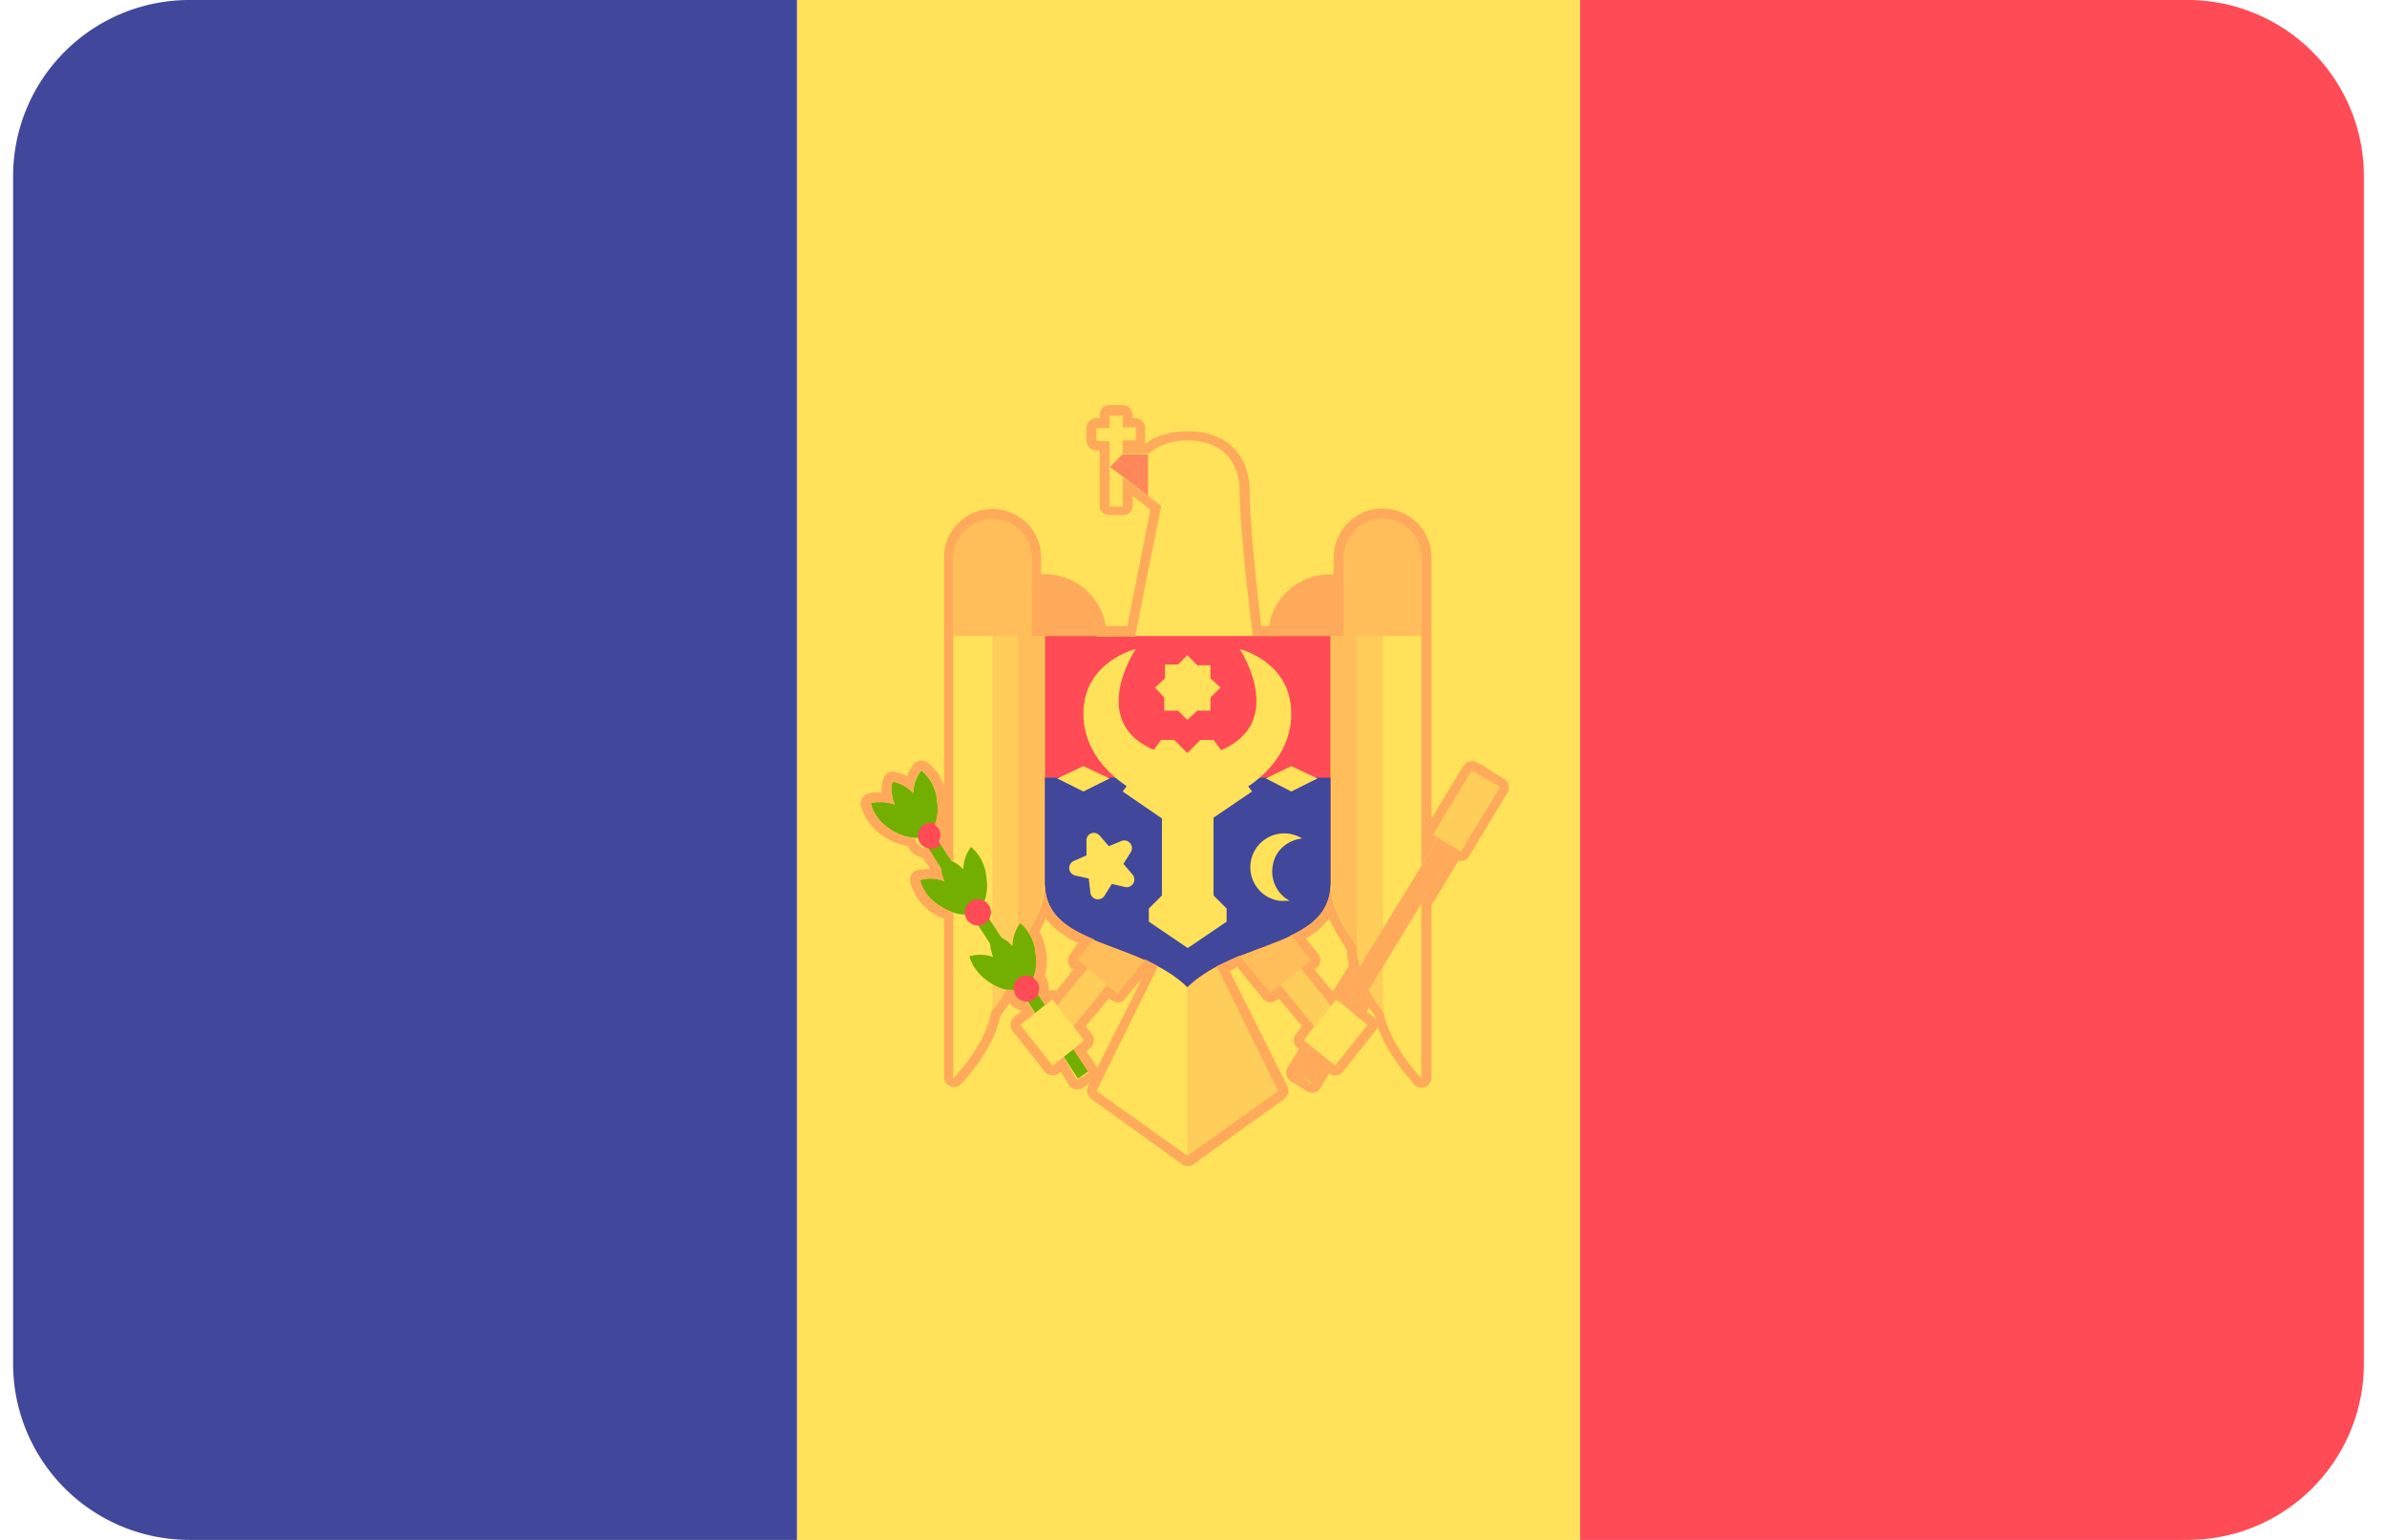 <svg xmlns="http://www.w3.org/2000/svg" width="31" height="20" fill="none" viewBox="0 0 31 20">
  <defs/>
  <path fill="#FF4B55" d="M28.41 0h-7.89v20h7.9a2.29 2.29 0 002.28-2.29V2.3A2.29 2.29 0 0028.4 0z"/>
  <path fill="#FFE15A" d="M20.52 0H10.35v20h10.17V0z"/>
  <path fill="#41479B" d="M2.46 0A2.29 2.29 0 00.17 2.29V17.7A2.29 2.29 0 002.46 20h7.89V0h-7.9z"/>
  <path fill="#FFCD5A" d="M17.3 13.6l.26-.2-1.2-1.47-.25.21 1.19 1.47z"/>
  <path fill="#FFBE5A" d="M16.5 12.9l.52-.43-.52-.65-.53.43.53.64z"/>
  <path fill="#FFCD5A" d="M14.9 12.14l-.25-.21-1.2 1.46.27.22 1.19-1.47z"/>
  <path fill="#FFBE5A" d="M15.04 12.25l-.52-.43-.53.65.52.42.53-.64z"/>
  <path fill="#FFE15A" d="M15.09 12.48l-.85 1.69 1.18.84v-2.36l-.33-.17z"/>
  <path fill="#FFCD5A" d="M15.76 12.48l.85 1.69-1.19.84v-2.36l.34-.17z"/>
  <path fill="#FFBE5A" d="M13.06 12.48v-4.4h.5v3.39c0 .5-.5 1-.5 1z"/>
  <path fill="#FFCD5A" d="M12.72 13.32V8.1h.5v4.22c0 .5-.5 1.01-.5 1.01z"/>
  <path fill="#FFE15A" d="M12.38 14V8.09h.51v4.9c0 .5-.5 1-.5 1z"/>
  <path fill="#FF4B55" d="M13.57 8.26v3.2c0 .85 1.22.74 1.85 1.36.64-.62 1.86-.51 1.86-1.35V8.26h-3.71z"/>
  <path fill="#41479B" d="M13.57 10.11v1.36c0 .84 1.22.73 1.85 1.35.64-.62 1.86-.51 1.86-1.35V10.1h-3.71z"/>
  <path fill="#FFE15A" d="M15.42 12.31l-.5-.34v-.17l.17-.17v-1l-.51-.35.5-.67h.17l.17.17.17-.17h.17l.5.67-.5.34v1.01l.17.17v.17l-.5.34z"/>
  <path fill="#FFE15A" d="M14.75 8.43s-.68.16-.68.84c0 .68.68 1.01.68 1.01l.34-.5c-1.02-.34-.34-1.35-.34-1.35zM16.1 8.43s.67.16.67.84c0 .68-.67 1.01-.67 1.01l-.34-.5c1.01-.34.34-1.35.34-1.35z"/>
  <path fill="#FFE15A" d="M13.73 10.11l.34.17.34-.17-.34-.16-.34.16zM16.44 10.11l.33.17.34-.17-.34-.16-.33.16zM15.42 8.51l.13.13h.17v.17l.13.12-.13.13v.17h-.17l-.13.12-.12-.12h-.18v-.17L15 8.93l.13-.12v-.18h.17l.12-.12zM14.28 10.85l.12.14.17-.07a.1.1 0 01.12.14l-.1.16.12.14a.1.1 0 01-.1.16l-.17-.04-.1.16a.1.1 0 01-.18-.05l-.02-.18-.18-.04a.1.1 0 01-.01-.19l.16-.07v-.18c-.01-.1.1-.15.17-.08zM16.53 11.24c.03-.2.2-.33.38-.35a.44.44 0 10-.29.81h.13a.43.43 0 01-.22-.46zM14.75 8.26l.34-1.7-.68-.5.17-.17h.34s.17-.17.5-.17c.34 0 .68.17.68.68 0 .5.17 1.86.17 1.86h-1.52z"/>
  <path fill="#FFAA5A" d="M13.57 7.58c-.38 0-.68.3-.68.68h1.35c0-.38-.3-.68-.67-.68z"/>
  <path fill="#FFBE5A" d="M13.4 8.26h-1.02V7.13c0-.22.18-.4.4-.4H13c.22 0 .4.18.4.4v1.13zM17.79 12.48v-4.4h-.5v3.39c0 .5.5 1 .5 1z"/>
  <path fill="#FFCD5A" d="M18.13 13.32V8.1h-.51v4.22c0 .5.5 1.01.5 1.01z"/>
  <path fill="#FFE15A" d="M18.46 14V8.09h-.5v4.9c0 .5.5 1 .5 1z"/>
  <path fill="#FFAA5A" d="M17.28 7.58c.37 0 .68.3.68.68H16.6c0-.38.3-.68.68-.68z"/>
  <path fill="#FFBE5A" d="M17.45 8.26h1.01V7.13a.4.4 0 00-.4-.4h-.21a.4.4 0 00-.4.4v1.13z"/>
  <path fill="#FFAA5A" d="M19.4 10.18l-.21-.13-2.37 3.88.22.13 2.37-3.88z"/>
  <path fill="#FFE15A" d="M17.34 13.84l.42-.53-.4-.33-.43.53.41.33z"/>
  <path fill="#FFCD5A" d="M19.47 10.22l-.36-.21-.5.83.36.22.5-.84z"/>
  <path fill="#73AF00" d="M14.14 13.93l-2.39-3.69-.14.1L14 14.01l.14-.1z"/>
  <path fill="#73AF00" d="M13.25 11.99a.5.5 0 00-.1.3.5.5 0 00-.28-.16.5.5 0 00.03.3.51.51 0 00-.31-.01c.03.12.13.26.28.35.16.1.32.12.45.08l.03-.02c.08-.1.13-.26.1-.44a.57.57 0 00-.2-.4z"/>
  <path fill="#FF4B55" d="M13.33 13.01a.17.17 0 100-.34.17.17 0 000 .34z"/>
  <path fill="#73AF00" d="M12.61 11a.51.51 0 00-.1.29.5.5 0 00-.28-.15.5.5 0 00.03.3.5.5 0 00-.31-.01c.02.12.12.26.28.35.16.1.32.12.44.08l.04-.02c.08-.1.13-.26.1-.44a.57.57 0 00-.2-.4z"/>
  <path fill="#FF4B55" d="M12.7 12.02a.17.17 0 100-.34.17.17 0 000 .34z"/>
  <path fill="#73AF00" d="M11.97 10a.51.51 0 00-.11.3.5.5 0 00-.27-.15.5.5 0 00.03.3.5.5 0 00-.31-.02c.02.13.12.26.28.36.15.09.32.11.44.08l.04-.03c.08-.1.13-.25.1-.43a.57.57 0 00-.2-.4z"/>
  <path fill="#FF4B55" d="M12.05 11.02a.17.17 0 100-.33.17.17 0 000 .33z"/>
  <path fill="#FFE15A" d="M14.09 13.51l-.43-.53-.4.33.41.53.42-.33zM14.58 5.39h-.17v1.18h.17V5.39z"/>
  <path fill="#FFE15A" d="M14.75 5.56h-.51v.16h.5v-.16z"/>
  <path fill="#FF875A" d="M14.41 6.06l.5.38V5.9h-.33l-.17.17z"/>
  <path fill="#FFAA5A" d="M14.58 5.39v.16h.17v.17h-.17v.17h.34s.17-.17.5-.17c.34 0 .68.17.68.68 0 .5.17 1.86.17 1.86h.34a.68.68 0 01.84-.65v-.37a.5.5 0 111.01 0v4l.22-.36-.07-.04.5-.83.08.04.1.06.19.11-.51.84-.07-.05-.44.72V14s-.4-.4-.49-.85a2.2 2.2 0 01-.2-.3l-.19.32.18.14-.42.53-.11-.09-.2.32-.2-.14.2-.34-.1-.08.14-.18-.44-.54-.13.1-.4-.48-.3.14.8 1.62-1.18.84-1.18-.84.8-1.62a2.81 2.81 0 00-.17-.09l-.36.44-.13-.11-.44.54.14.18-.14.12.2.3-.15.1-.18-.3-.14.11-.42-.53.19-.15-.1-.15a.17.17 0 01-.15-.08.17.17 0 01-.02-.07l-.1-.01c-.06.12-.14.22-.2.3-.08.45-.49.85-.49.85v-2.15a.7.7 0 01-.15-.07.57.57 0 01-.28-.35.4.4 0 01.12-.02.6.6 0 01.2.04.6.6 0 01-.05-.17l-.16-.26h-.01a.17.17 0 01-.14-.07.17.17 0 01-.03-.07c-.1 0-.2-.04-.3-.1a.57.57 0 01-.27-.35.4.4 0 01.11-.01.6.6 0 01.2.03.5.5 0 01-.03-.3.5.5 0 01.27.15.51.51 0 01.1-.3c.11.08.2.23.21.4.02.12 0 .23-.03.31l.05.05c.03.06.03.12 0 .17l.17.26h.02V7.25a.5.5 0 111.02 0v.37a.68.68 0 01.84.65h.5l.34-1.7-.16-.12-.34-.25v.38h-.17v-.85h-.17v-.17h.17V5.4h.17zm2.71 7.67l.06-.08.04.03.27-.45a.92.92 0 01-.04-.25v-.03c-.15-.2-.34-.5-.34-.81 0 .35-.22.54-.52.68l.26.32-.13.1.4.5zm-3.72 0l.1-.08.06.08.4-.49-.14-.1.22-.27c-.36-.15-.64-.33-.64-.73 0 .22-.1.45-.22.63.06.08.1.18.1.3.02.1 0 .21-.03.3l.05.05c.04.05.04.11.01.16l.1.15zm1-7.8h-.16a.13.13 0 00-.13.13v.04h-.04a.13.13 0 00-.13.12v.17c0 .07.06.13.13.13h.04v.72c0 .07.06.12.13.12h.17c.07 0 .13-.05.13-.12v-.13l.13.1.1.08-.3 1.51h-.28a.8.8 0 00-.84-.67v-.22a.63.63 0 00-1.26 0v2.96a.62.62 0 00-.22-.3.13.13 0 00-.17.02.54.54 0 00-.09.16.54.54 0 00-.19-.06c-.06 0-.1.04-.12.1a.53.53 0 00-.02.17h-.03c-.05 0-.1 0-.15.02a.13.13 0 00-.09.15.7.7 0 00.34.43.8.8 0 00.27.1l.01.02c.04.07.1.11.18.13l.1.14h-.01l-.16.02a.13.13 0 00-.09.15.7.7 0 00.34.44l.1.04V14a.13.13 0 00.21.09c.02-.02.42-.42.52-.89l.12-.17c.04.05.1.08.16.1l-.1.08a.13.13 0 00-.02.18l.42.53a.13.13 0 00.18.02l.03-.02.1.17a.13.13 0 00.18.04l.09-.06-.02.04a.13.13 0 00.04.16l1.18.85a.13.13 0 00.15 0l1.18-.85c.05-.04.07-.1.04-.16l-.75-1.5a3 3 0 01.1-.05l.33.41a.13.13 0 00.18.02l.03-.02.3.36-.08.1a.13.13 0 00.02.18l.02.01-.15.25a.13.13 0 00.04.17l.21.13a.13.13 0 00.1.02c.03-.01.06-.03.08-.06l.11-.19a.13.13 0 00.18-.02l.42-.53a.13.13 0 00.03-.06c.14.4.47.74.48.76a.13.13 0 00.22-.1v-2.23l.35-.58a.13.13 0 00.14-.06l.5-.83a.13.13 0 00-.04-.17l-.18-.11-.1-.07-.08-.04a.13.13 0 00-.17.04l-.42.69V7.24a.63.63 0 00-1.27 0v.22h-.04a.8.8 0 00-.8.67h-.1c-.04-.33-.15-1.32-.15-1.73 0-.6-.42-.8-.8-.8-.3 0-.48.1-.56.17V5.55a.13.13 0 00-.12-.12h-.04v-.04a.13.13 0 00-.13-.13zM13.5 12.1l.08-.17c.11.14.26.24.42.32l-.1.14a.13.13 0 00.01.18l.03.02-.22.28a.13.13 0 00-.1 0 .29.29 0 00-.05-.2.8.8 0 00-.07-.57zm3.46.09a.99.99 0 00.3-.26c.07.15.15.28.23.4a1 1 0 00.03.21l-.2.32-.02.01-.23-.28.03-.02a.13.13 0 00.02-.18l-.16-.2zm-2.45.83c.04 0 .08-.01.1-.05l.22-.26-.58 1.16v-.01l-.14-.2.05-.05a.13.13 0 00.02-.18l-.08-.1.3-.36.04.02c.02.02.05.03.08.03zm3.24.12l.03-.05.08.11v.03l-.02-.02-.09-.07z"/>
</svg>
